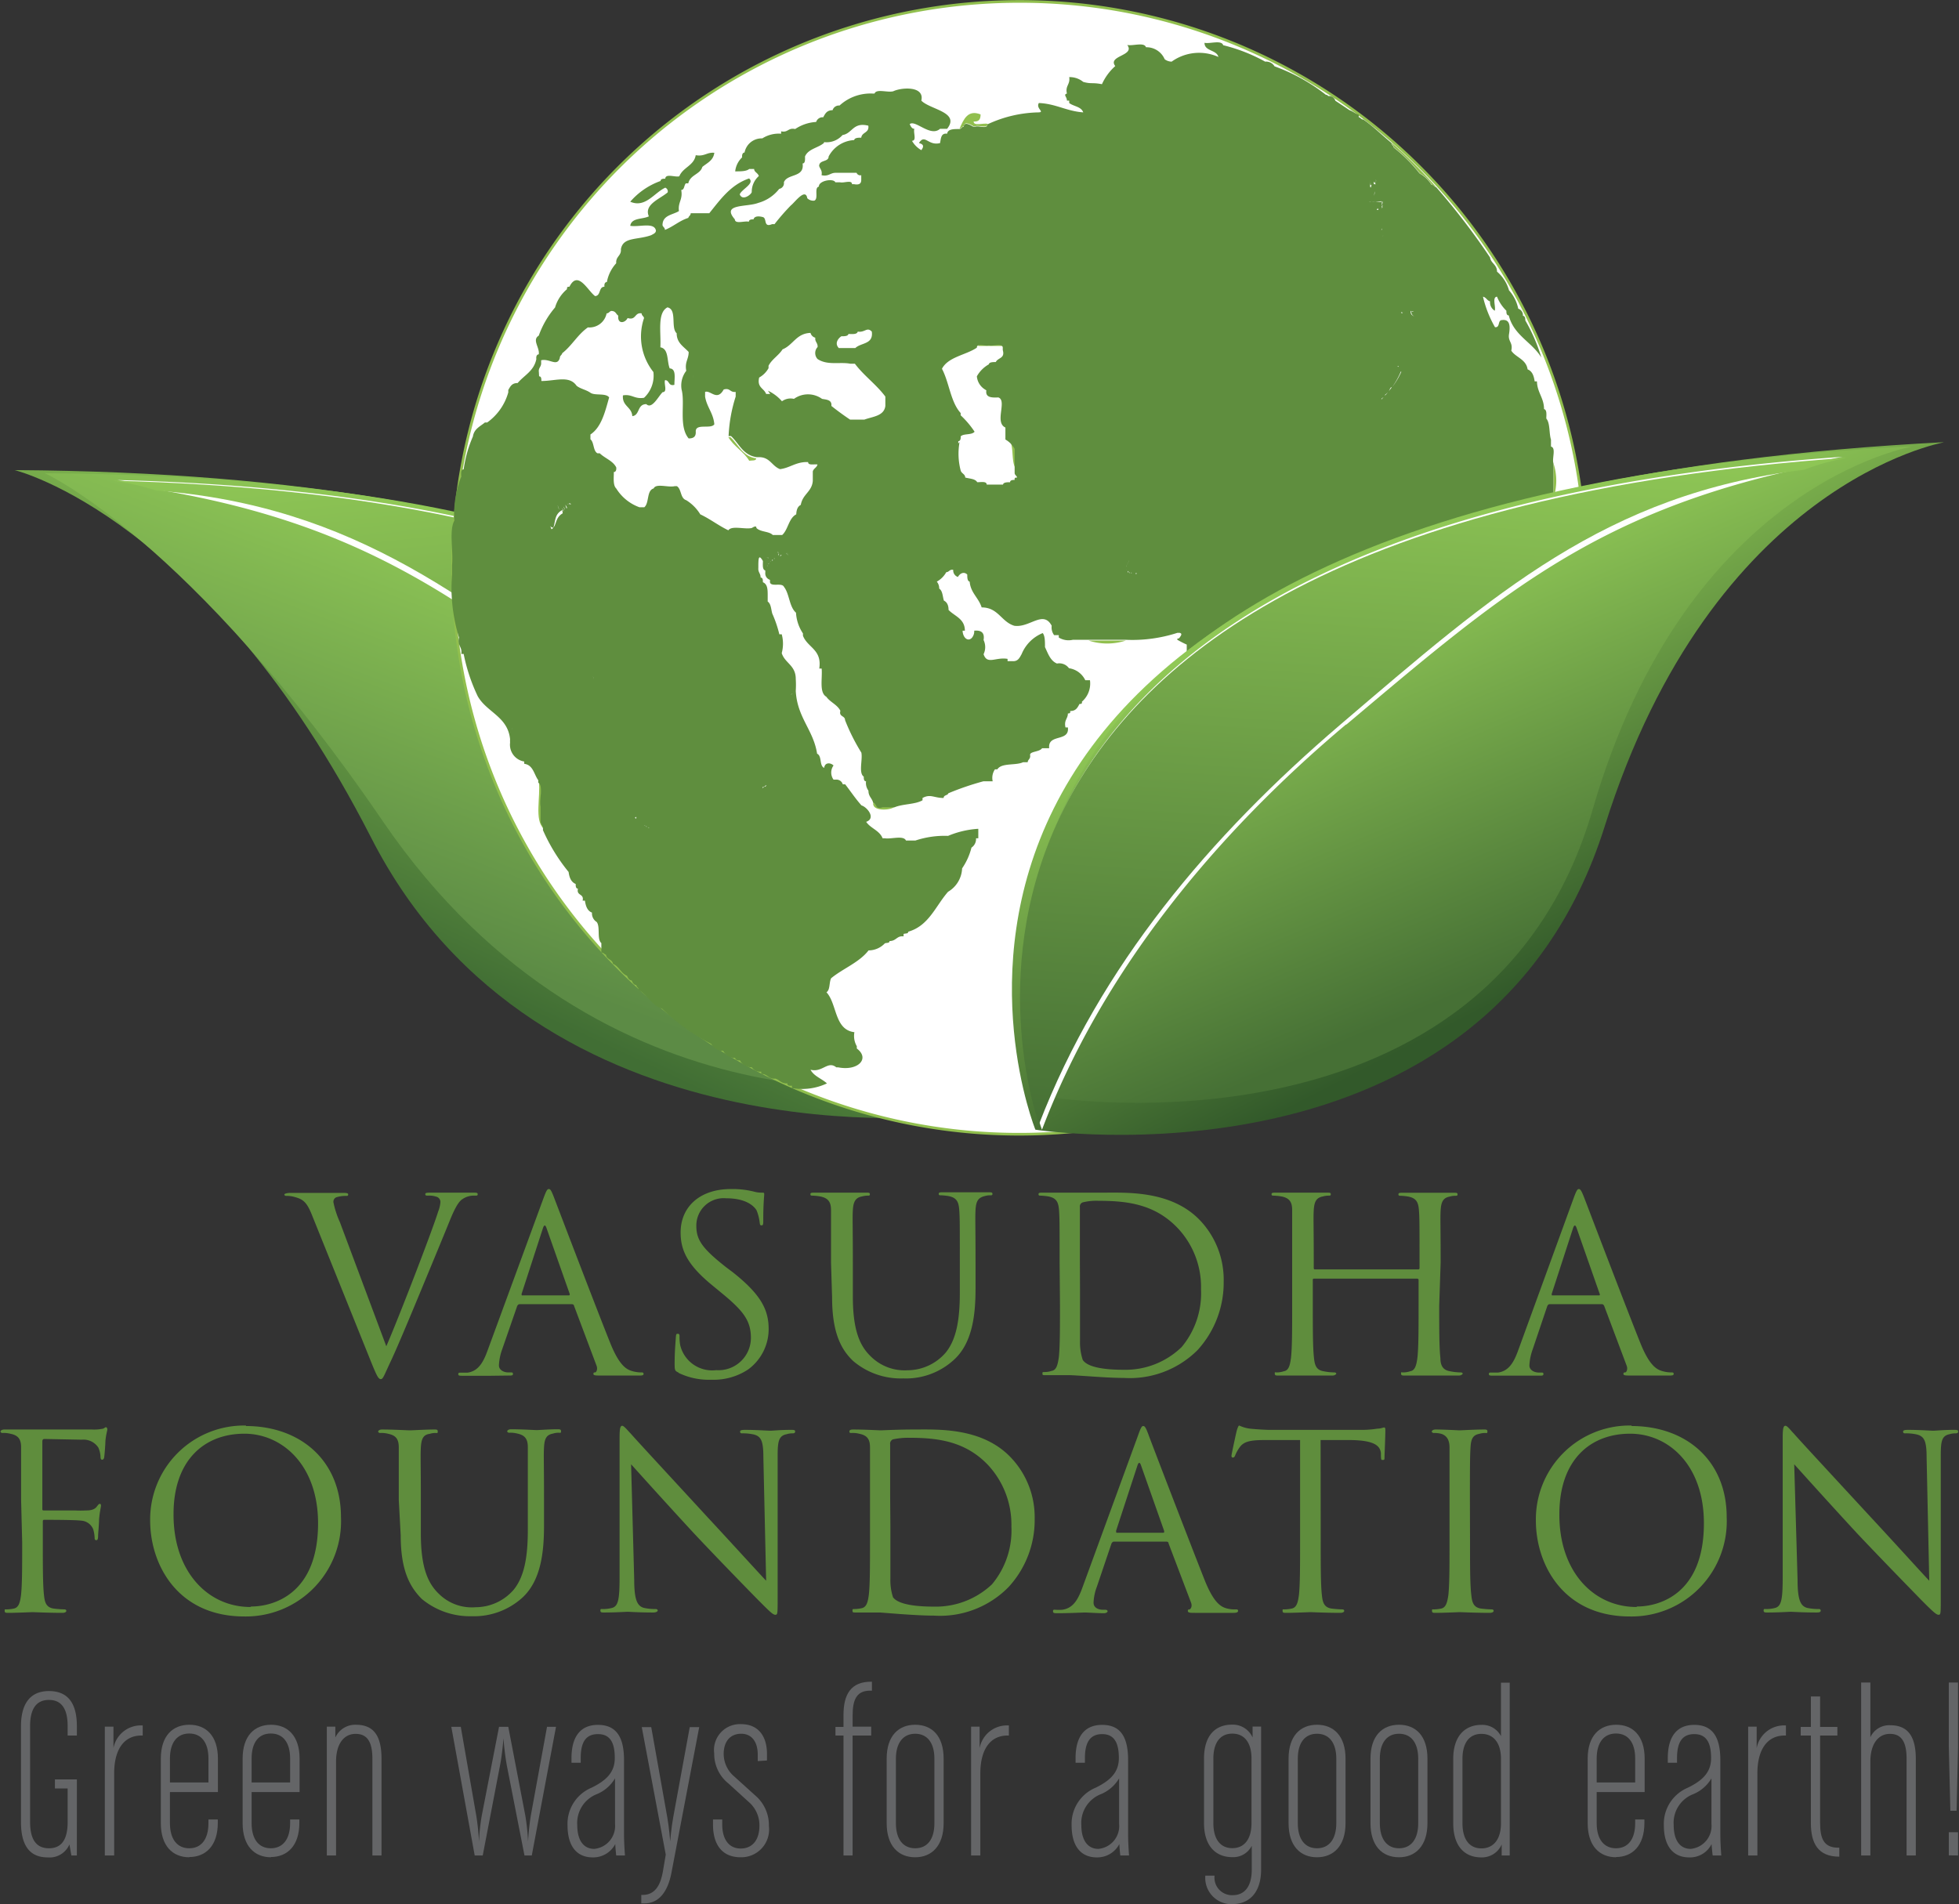 <svg id="Layer_1" data-name="Layer 1" xmlns="http://www.w3.org/2000/svg" xmlns:xlink="http://www.w3.org/1999/xlink" viewBox="0 0 163.34 158.78"><rect x="0" y="0" width="163.34" height="158.78" fill="#333333" stroke="none"/><defs><style>.cls-1,.cls-11{fill:none;}.cls-1{clip-rule:evenodd;}.cls-2{fill:#5f8d3d;}.cls-3{clip-path:url(#clip-path);}.cls-4{fill:url(#linear-gradient);}.cls-5{clip-path:url(#clip-path-2);}.cls-6{fill:url(#linear-gradient-2);}.cls-10,.cls-7{fill:#fff;}.cls-8{clip-path:url(#clip-path-3);}.cls-9{fill:url(#linear-gradient-3);}.cls-10,.cls-12,.cls-13{fill-rule:evenodd;}.cls-11{stroke:#91bf4e;stroke-miterlimit:10;stroke-width:0.22px;}.cls-12{fill:#91bf4e;}.cls-13{fill:#5f8e3e;}.cls-14{clip-path:url(#clip-path-4);}.cls-15{fill:url(#linear-gradient-4);}.cls-16{clip-path:url(#clip-path-5);}.cls-17{fill:url(#linear-gradient-5);}.cls-18{clip-path:url(#clip-path-6);}.cls-19{fill:url(#linear-gradient-6);}.cls-20{fill:#646567;}</style><clipPath id="clip-path" transform="translate(-216.12 -341.28)"><path class="cls-1" d="M247.08,411.16c14,27.41,48.58,23.11,48.58,23.11s18.78-53.2-78.32-53.79h0C217.43,380.5,233.43,384.44,247.08,411.16Z"/></clipPath><linearGradient id="linear-gradient" x1="57.19" y1="52.36" x2="42.59" y2="83.59" gradientUnits="userSpaceOnUse"><stop offset="0" stop-color="#90c856"/><stop offset="1" stop-color="#416e34"/></linearGradient><clipPath id="clip-path-2" transform="translate(-216.12 -341.28)"><path class="cls-1" d="M248.06,409.79c18.38,26.89,46,21.9,46,21.9s17.8-50.43-74.2-50.95C219.88,380.74,232,386.25,248.06,409.79Z"/></clipPath><linearGradient id="linear-gradient-2" x1="56.08" y1="50.71" x2="44.47" y2="81.42" gradientUnits="userSpaceOnUse"><stop offset="0" stop-color="#90c856"/><stop offset="1" stop-color="#5c8b45"/></linearGradient><clipPath id="clip-path-3" transform="translate(-216.12 -341.28)"><path class="cls-1" d="M229.14,382.18c16.6,1.3,26.31,9.15,39.59,19.49,11.27,8.77,20.92,19.2,26.6,32.11.64-1.92,13.91-50.32-69.84-52.42h0A20.67,20.67,0,0,1,229.14,382.18Z"/></clipPath><linearGradient id="linear-gradient-3" x1="47.9" y1="34.82" x2="54.29" y2="95.07" gradientUnits="userSpaceOnUse"><stop offset="0" stop-color="#90c856"/><stop offset="1" stop-color="#467035"/></linearGradient><clipPath id="clip-path-4" transform="translate(-216.12 -341.28)"><path class="cls-1" d="M302.45,435.48s37.72,5.83,47.48-25.33c9-28.6,28.15-31.95,28.32-32h0C281.27,383.15,302.45,435.48,302.45,435.48Z"/></clipPath><linearGradient id="linear-gradient-4" x1="105.94" y1="53.53" x2="122.14" y2="84.93" gradientUnits="userSpaceOnUse"><stop offset="0" stop-color="#90c856"/><stop offset="1" stop-color="#32592a"/></linearGradient><clipPath id="clip-path-5" transform="translate(-216.12 -341.28)"><path class="cls-1" d="M303.91,432.8s36.39,5.71,45-24c7.87-27.18,26.55-30.27,26.82-30.32h0C283.85,383.25,303.91,432.8,303.91,432.8Z"/></clipPath><linearGradient id="linear-gradient-5" x1="107.07" y1="51.5" x2="120.44" y2="83.42" xlink:href="#linear-gradient-3"/><clipPath id="clip-path-6" transform="translate(-216.12 -341.28)"><path class="cls-1" d="M302.76,435c5.09-13.18,14.25-24,25.11-33.29,12.8-10.92,22.14-19.24,38.67-21.26a20.2,20.2,0,0,1,3.59-1h0C286.58,385.33,302,433.06,302.76,435Z"/></clipPath><linearGradient id="linear-gradient-6" x1="114.27" y1="34.7" x2="110.32" y2="95.21" xlink:href="#linear-gradient-3"/></defs><path class="cls-2" d="M248.33,453.54c1.17-2.71,3.88-9.78,4.32-11.22a2.7,2.7,0,0,0,.19-.78.46.46,0,0,0-.27-.45,1.9,1.9,0,0,0-.77-.11c-.12,0-.22,0-.22-.12s.12-.13.45-.13c.81,0,1.74,0,2,0s1,0,1.57,0c.23,0,.35,0,.35.13s-.08.12-.24.12a1.66,1.66,0,0,0-1,.27c-.27.16-.57.52-1.12,1.89-.22.55-1.23,3-2.26,5.48-1.24,3-2.15,5.15-2.61,6.13-.57,1.2-.65,1.53-.85,1.53s-.34-.3-.73-1.24l-5-12.42c-.44-1.11-.75-1.34-1.46-1.53A2.33,2.33,0,0,0,240,441c-.13,0-.17-.06-.17-.12s.21-.13.53-.13c1,0,2.12,0,2.37,0s1.11,0,1.87,0c.37,0,.55,0,.55.13s-.06.12-.2.12a2.65,2.65,0,0,0-.77.11.4.4,0,0,0-.26.42,7.67,7.67,0,0,0,.54,1.66Z" transform="translate(-216.12 -341.28)"/><path class="cls-2" d="M261.43,441.21c.24-.65.32-.78.45-.78s.2.1.44.72c.3.78,3.48,9.13,4.71,12.19.73,1.79,1.32,2.12,1.74,2.25a2.74,2.74,0,0,0,.81.13c.12,0,.2,0,.2.13s-.18.13-.4.13-1.78,0-3.18,0c-.38,0-.6,0-.6-.13s.06-.13.14-.13.24-.23.12-.56l-1.88-5c0-.07-.08-.13-.18-.13h-4.35c-.1,0-.16.06-.21.16L258,453.77a4.5,4.5,0,0,0-.28,1.36c0,.4.42.59.77.59h.2c.14,0,.2,0,.2.13s-.12.13-.3.13L257,456c-.22,0-1.33,0-2.28,0-.27,0-.39,0-.39-.13s.08-.13.19-.13l.58,0c.93-.13,1.34-.91,1.7-1.92Zm2.1,8.09c.1,0,.1-.06.09-.13l-1.93-5.48q-.15-.44-.3,0l-1.78,5.48c0,.1,0,.13.06.13Z" transform="translate(-216.12 -341.28)"/><path class="cls-2" d="M272.67,455.72c-.28-.13-.3-.19-.3-.75,0-1,.08-1.82.1-2.15s.06-.32.17-.32.14.06.14.22a3.56,3.56,0,0,0,.06.75,2.74,2.74,0,0,0,3,2.06,2.7,2.7,0,0,0,2.89-2.68c0-1.4-.58-2.21-2.32-3.65l-.91-.75c-2.15-1.76-2.63-3-2.63-4.4,0-2.15,1.62-3.62,4.18-3.62a7.39,7.39,0,0,1,1.88.2,2.41,2.41,0,0,0,.71.1c.17,0,.2,0,.2.13s-.08.78-.08,2.15c0,.32,0,.45-.14.45s-.14-.09-.16-.26a3.86,3.86,0,0,0-.26-1c-.12-.19-.67-1-2.53-1a2.28,2.28,0,0,0-2.49,2.31c0,1.18.53,1.9,2.47,3.43l.56.42c2.39,1.89,3,3.16,3,4.76a4.17,4.17,0,0,1-1.72,3.36,5.22,5.22,0,0,1-3.06.85,5.81,5.81,0,0,1-2.71-.56" transform="translate(-216.12 -341.28)"/><path class="cls-2" d="M285.41,446.56c0-3.13,0-3.72,0-4.37s-.21-1-.88-1.14a4.73,4.73,0,0,0-.68-.07c-.08,0-.16,0-.16-.12s.1-.13.32-.13c.91,0,2.14,0,2.32,0l2,0c.22,0,.32,0,.32.13s-.08.12-.16.12-.26,0-.51.07c-.54.1-.71.46-.75,1.14s0,1.24,0,4.37v2.84c0,2.93.64,4.17,1.51,5a4,4,0,0,0,3.06,1.14,4.22,4.22,0,0,0,3.17-1.47c.93-1.14,1.18-2.87,1.18-5v-2.54c0-3.13,0-3.72-.05-4.37s-.2-1-.87-1.14a4.88,4.88,0,0,0-.69-.07c-.08,0-.15,0-.15-.12s.1-.13.32-.13c.91,0,2,0,2.14,0s1.1,0,1.7,0c.22,0,.32,0,.32.13s-.08.12-.16.12-.26,0-.5.07c-.55.13-.71.46-.75,1.14s0,1.24,0,4.37v2.19c0,2.18-.25,4.59-1.86,6a5.91,5.91,0,0,1-4.17,1.5,6.12,6.12,0,0,1-4.16-1.44c-1-.94-1.77-2.34-1.77-5.31Z" transform="translate(-216.12 -341.28)"/><path class="cls-2" d="M304.47,446.56c0-3.13,0-3.72-.05-4.37s-.2-1-.86-1.14a5.2,5.2,0,0,0-.69-.07c-.08,0-.16,0-.16-.12s.1-.13.32-.13c.91,0,2.18,0,2.29,0s1.51,0,2.73,0c2,0,5.7-.2,8.1,2.28a7.2,7.2,0,0,1,2,5.15,8.35,8.35,0,0,1-2.19,5.71,8,8,0,0,1-6.12,2.31c-.87,0-1.95-.07-2.82-.13s-1.57-.1-1.67-.1h-.81c-.41,0-.88,0-1.18,0s-.32,0-.32-.13,0-.13.16-.13a1.86,1.86,0,0,0,.61-.1c.4-.06.5-.52.59-1.1.1-.85.1-2.45.1-4.37Zm1.7,2.19c0,2.15,0,4,0,4.4a4.6,4.6,0,0,0,.23,1.53c.26.39,1.05.82,3.44.82a6.72,6.72,0,0,0,4.81-1.9,7,7,0,0,0,1.61-4.82,7.15,7.15,0,0,0-1.94-5.09c-1.9-2-4.2-2.28-6.61-2.28a4.63,4.63,0,0,0-1.31.13.36.36,0,0,0-.24.39c0,.69,0,2.77,0,4.31Z" transform="translate(-216.12 -341.28)"/><path class="cls-2" d="M336.12,450.15c0,1.92,0,3.52.1,4.37,0,.58.18,1,.79,1.1a4.66,4.66,0,0,0,.91.1c.12,0,.16.07.16.1s-.1.16-.33.16c-1.11,0-2.38,0-2.48,0l-2,0c-.23,0-.33,0-.33-.16s0-.1.16-.1a1.86,1.86,0,0,0,.61-.1c.4-.06.51-.52.59-1.1.1-.85.1-2.45.1-4.37V448c0-.07-.07-.1-.13-.1h-8.57c-.06,0-.12,0-.12.1v2.15c0,1.92,0,3.52.1,4.37.06.58.18,1,.79,1.1a4.74,4.74,0,0,0,.91.1c.12,0,.16.07.16.1s-.1.16-.32.16c-1.12,0-2.39,0-2.49,0l-2,0c-.22,0-.32,0-.32-.16s0-.1.16-.1a1.8,1.8,0,0,0,.6-.1c.41-.06.51-.52.59-1.1.1-.85.1-2.45.1-4.37v-3.59c0-3.13,0-3.72,0-4.37s-.2-1-.87-1.14a4.88,4.88,0,0,0-.69-.07c-.08,0-.16,0-.16-.12s.1-.13.33-.13c.91,0,2.18,0,2.28,0l2,0c.23,0,.33,0,.33.13s-.09.12-.17.12-.26,0-.5.07c-.55.1-.71.46-.75,1.14s0,1.24,0,4.37V447c0,.13.06.13.12.13h8.57c.06,0,.13,0,.13-.13v-.43c0-3.13,0-3.72-.05-4.37s-.2-1-.87-1.14a4.73,4.73,0,0,0-.68-.07c-.08,0-.16,0-.16-.12s.1-.13.32-.13c.91,0,2.18,0,2.29,0l2,0c.22,0,.32,0,.32.13s-.08.12-.16.12-.26,0-.5.07c-.55.1-.71.46-.75,1.14s0,1.24,0,4.37Z" transform="translate(-216.12 -341.28)"/><path class="cls-2" d="M347.32,441.21c.24-.65.32-.78.44-.78s.21.1.45.72c.3.78,3.48,9.13,4.71,12.19.73,1.79,1.32,2.12,1.74,2.25a2.69,2.69,0,0,0,.81.13c.12,0,.2,0,.2.13s-.18.13-.4.13-1.78,0-3.18,0c-.38,0-.61,0-.61-.13s.07-.13.15-.13.24-.23.12-.56l-1.88-5c-.05-.07-.08-.13-.19-.13h-4.34c-.11,0-.16.06-.21.16l-1.21,3.59a4.5,4.5,0,0,0-.28,1.36c0,.4.43.59.77.59h.2c.14,0,.2,0,.2.13s-.12.13-.3.13l-1.58,0c-.22,0-1.34,0-2.29,0-.26,0-.38,0-.38-.13s.08-.13.18-.13l.59,0c.93-.13,1.34-.91,1.7-1.92Zm2.1,8.09c.11,0,.11-.06.08-.13l-1.92-5.48q-.15-.44-.3,0l-1.78,5.48c0,.1,0,.13.06.13Z" transform="translate(-216.12 -341.28)"/><path class="cls-2" d="M217.88,466.35c0-3.16,0-3.72,0-4.37s-.2-1-.87-1.14a2.25,2.25,0,0,0-.69-.07c-.08,0-.16-.06-.16-.12s.1-.17.32-.17c.47,0,1,0,1.46,0l.83,0c.4,0,4.51,0,5,0a3.49,3.49,0,0,0,.89-.06c.12,0,.21-.13.29-.13s.12.1.12.19-.1.36-.16.95c0,.2-.06,1.08-.1,1.34,0,.09-.06.23-.17.23s-.14-.1-.14-.27a2.07,2.07,0,0,0-.18-.74,1.47,1.47,0,0,0-1.37-.66l-3.12-.06c-.12,0-.18.06-.18.23v5.57c0,.13,0,.16.14.16h2.59a8.73,8.73,0,0,0,.91,0c.48,0,.75-.1.93-.36.08-.1.14-.19.22-.19s.1.06.1.16-.1.45-.16,1.14c0,.39-.08,1.21-.08,1.34s0,.39-.14.39-.15-.1-.15-.2a2.71,2.71,0,0,0-.12-.71,1.15,1.15,0,0,0-1-.72c-.51-.07-2.71-.07-3.06-.07-.1,0-.14,0-.14.17v1.73c0,1.95,0,3.55.1,4.4.06.58.18,1,.79,1.1a8.56,8.56,0,0,0,.91.07c.12,0,.16.06.16.13s-.1.16-.32.16c-1.12,0-2.39-.06-2.49-.06s-1.38.06-2,.06c-.22,0-.33,0-.33-.16s0-.13.17-.13a3.07,3.07,0,0,0,.6-.07c.41-.09.51-.52.59-1.1.1-.85.1-2.45.1-4.4Z" transform="translate(-216.12 -341.28)"/><path class="cls-2" d="M236.61,460.19c4.55,0,7.94,2.87,7.94,7.6a7.94,7.94,0,0,1-8.06,8.28c-5.55,0-7.85-4.31-7.85-8a7.83,7.83,0,0,1,8-7.92m.42,15.09c1.82,0,5.58-1,5.58-6.94,0-4.86-3-7.47-6.14-7.47-3.38,0-5.91,2.25-5.91,6.69C230.56,472.25,233.39,475.28,237,475.28Z" transform="translate(-216.12 -341.28)"/><path class="cls-2" d="M249.37,466.35c0-3.16,0-3.72,0-4.37s-.2-1-.87-1.14a2.25,2.25,0,0,0-.69-.07c-.08,0-.16-.06-.16-.12s.1-.17.32-.17c.91,0,2.15.07,2.33.07s1.39-.07,2-.07c.23,0,.32,0,.32.17s-.08.12-.16.12a1.5,1.5,0,0,0-.5.07c-.55.07-.71.42-.75,1.14s0,1.21,0,4.37v2.84c0,2.9.64,4.17,1.51,5a3.9,3.9,0,0,0,3.06,1.11,4.21,4.21,0,0,0,3.17-1.46c.93-1.14,1.18-2.87,1.18-5v-2.51c0-3.16,0-3.72,0-4.37s-.21-1-.87-1.14a2.28,2.28,0,0,0-.69-.07c-.08,0-.16-.06-.16-.12s.1-.17.32-.17c.91,0,2,.07,2.14.07s1.09-.07,1.7-.07c.23,0,.33,0,.33.17s-.08.12-.17.12a1.5,1.5,0,0,0-.5.07c-.55.1-.71.42-.75,1.14s0,1.21,0,4.37v2.15c0,2.19-.24,4.63-1.86,6.07a6,6,0,0,1-4.17,1.5,6.29,6.29,0,0,1-4.16-1.44c-1-1-1.76-2.38-1.76-5.31Z" transform="translate(-216.12 -341.28)"/><path class="cls-2" d="M269,473c0,1.67.25,2.19.79,2.35a4.26,4.26,0,0,0,1,.1c.11,0,.17.06.17.13s-.13.16-.37.16c-1.15,0-2-.06-2.14-.06s-1,.06-1.95.06c-.2,0-.32,0-.32-.16s.06-.13.16-.13a2.88,2.88,0,0,0,.84-.1c.5-.16.6-.75.6-2.57l0-11.61c0-.78.06-1,.22-1s.51.46.71.65c.3.36,3.32,3.62,6.43,7,2,2.15,4.21,4.59,4.86,5.27l-.23-10.26c0-1.34-.16-1.76-.78-1.93a4.18,4.18,0,0,0-1-.1c-.14,0-.16-.06-.16-.16s.16-.13.41-.13c.91,0,1.88.07,2.1.07s.89-.07,1.72-.07c.22,0,.36,0,.36.13s-.08.16-.22.16a1.52,1.52,0,0,0-.48.07c-.67.13-.76.59-.76,1.79l0,11.84c0,1.33,0,1.43-.19,1.43s-.4-.19-1.47-1.27c-.23-.23-3.14-3.2-5.28-5.48-2.35-2.54-4.63-5.08-5.28-5.8Z" transform="translate(-216.12 -341.28)"/><path class="cls-2" d="M288.66,466.35c0-3.16,0-3.72,0-4.37s-.2-1-.87-1.14a2.22,2.22,0,0,0-.69-.07c-.08,0-.16,0-.16-.12s.1-.17.32-.17c.92,0,2.19.07,2.29.07s1.52-.07,2.73-.07c2,0,5.7-.2,8.11,2.32a7.21,7.21,0,0,1,2,5.12,8.24,8.24,0,0,1-2.18,5.7A8,8,0,0,1,294,476c-.87,0-1.94-.07-2.81-.13l-1.68-.13s-.38,0-.81,0-.87,0-1.17,0-.33,0-.33-.16.05-.13.17-.13a3.07,3.07,0,0,0,.6-.07c.41-.09.51-.52.59-1.1.1-.85.1-2.45.1-4.4Zm1.7,2.19c0,2.15,0,4,0,4.4a4.51,4.51,0,0,0,.22,1.53c.26.36,1.05.78,3.44.78a6.82,6.82,0,0,0,4.81-1.86,7,7,0,0,0,1.62-4.82,7.3,7.3,0,0,0-1.94-5.12c-1.9-2-4.2-2.28-6.61-2.28a6.13,6.13,0,0,0-1.32.13.39.39,0,0,0-.24.42c0,.68,0,2.74,0,4.3Z" transform="translate(-216.12 -341.28)"/><path class="cls-2" d="M311,461c.24-.68.32-.81.44-.81s.21.09.45.75,3.48,9.09,4.71,12.19c.73,1.79,1.31,2.12,1.74,2.25a2.54,2.54,0,0,0,.81.1c.12,0,.2,0,.2.13s-.18.16-.4.16-1.78,0-3.18,0c-.38,0-.61,0-.61-.16s.07-.1.15-.13.24-.23.12-.56l-1.88-4.95c0-.1-.08-.14-.19-.14H309c-.1,0-.16.07-.21.17l-1.21,3.58a4.17,4.17,0,0,0-.28,1.34c0,.43.42.59.77.59h.2c.14,0,.2.06.2.13s-.12.16-.3.16c-.49,0-1.36-.06-1.58-.06s-1.34.06-2.28.06c-.27,0-.39,0-.39-.16s.08-.13.18-.13a4,4,0,0,0,.59,0c.93-.13,1.33-.88,1.7-1.9Zm2.1,8.09c.1,0,.1-.07.08-.17l-1.92-5.44q-.15-.44-.3,0l-1.78,5.44c0,.1,0,.17.06.17Z" transform="translate(-216.12 -341.28)"/><path class="cls-2" d="M326.24,469.91c0,1.95,0,3.55.1,4.4.06.58.18,1,.79,1.1a8.56,8.56,0,0,0,.91.07c.12,0,.16.06.16.13s-.1.16-.32.16c-1.12,0-2.39-.06-2.49-.06s-1.38.06-2,.06c-.23,0-.33,0-.33-.16s0-.13.17-.13a3.16,3.16,0,0,0,.6-.07c.41-.09.51-.52.59-1.1.1-.85.1-2.45.1-4.4v-8.55l-3,0c-1.26,0-1.74.16-2.07.65a3.19,3.19,0,0,0-.34.62c-.06.16-.12.19-.2.19s-.11-.06-.11-.16.41-2,.45-2.12.12-.39.2-.39a3,3,0,0,0,.89.26c.59.06,1.35.1,1.6.1h7.58a8.17,8.17,0,0,0,1.44-.1c.3,0,.48-.1.57-.1s.1.1.1.23c0,.62-.07,2-.07,2.22s0,.26-.14.26-.14,0-.16-.33l0-.23c-.06-.62-.54-1.07-2.49-1.1l-2.54,0Z" transform="translate(-216.12 -341.28)"/><path class="cls-2" d="M338.69,469.91c0,1.95,0,3.55.11,4.4.06.58.18,1,.79,1.1a8.4,8.4,0,0,0,.9.07c.13,0,.17.06.17.13s-.1.16-.33.16c-1.11,0-2.38-.06-2.49-.06s-1.37.06-2,.06c-.22,0-.32,0-.32-.16s0-.13.16-.13a3.17,3.17,0,0,0,.61-.07c.4-.09.5-.52.59-1.1.1-.85.1-2.45.1-4.4v-3.56c0-3.16,0-3.72,0-4.37s-.25-1-.69-1.14a2.23,2.23,0,0,0-.63-.07c-.08,0-.16-.06-.16-.12s.1-.17.32-.17c.67,0,1.94.07,2,.07s1.38-.07,2-.07c.22,0,.32,0,.32.17s-.08.12-.16.12a1.59,1.59,0,0,0-.51.07c-.54.1-.7.42-.74,1.14s-.05,1.21-.05,4.37Z" transform="translate(-216.12 -341.28)"/><path class="cls-2" d="M352.14,460.19c4.56,0,7.95,2.87,7.95,7.6a7.94,7.94,0,0,1-8.07,8.28c-5.54,0-7.84-4.31-7.84-8a7.82,7.82,0,0,1,8-7.92m.43,15.09c1.82,0,5.58-1,5.58-6.94,0-4.86-2.95-7.47-6.15-7.47-3.38,0-5.9,2.25-5.9,6.69C346.1,472.25,348.93,475.28,352.57,475.28Z" transform="translate(-216.12 -341.28)"/><path class="cls-2" d="M366,473c0,1.67.24,2.19.78,2.35a4.29,4.29,0,0,0,1,.1.13.13,0,0,1,.15.13c0,.13-.11.16-.35.16-1.16,0-2-.06-2.15-.06s-1,.06-1.94.06c-.2,0-.32,0-.32-.16s.06-.13.16-.13a2.82,2.82,0,0,0,.83-.1c.5-.16.6-.75.6-2.57l0-11.61c0-.78.06-1,.23-1s.5.46.7.65c.3.36,3.32,3.62,6.44,7,2,2.15,4.2,4.59,4.85,5.27l-.22-10.26c0-1.34-.17-1.76-.79-1.93a4.11,4.11,0,0,0-1-.1c-.15,0-.17-.06-.17-.16s.17-.13.41-.13c.91,0,1.88.07,2.1.07s.89-.07,1.72-.07c.22,0,.36,0,.36.13s-.08.16-.22.16a1.61,1.61,0,0,0-.49.07c-.66.13-.74.59-.74,1.79l0,11.84c0,1.33,0,1.43-.18,1.43s-.41-.19-1.48-1.27c-.22-.23-3.13-3.2-5.28-5.48-2.35-2.54-4.63-5.08-5.28-5.8Z" transform="translate(-216.12 -341.28)"/><g class="cls-3"><rect class="cls-4" x="1.22" y="39.2" width="97.1" height="58.1"/></g><g class="cls-5"><rect class="cls-6" x="3.76" y="39.46" width="91.99" height="55.94"/></g><path class="cls-7" d="M268.26,401.73c11.35,8.71,21.22,19.66,26.9,32.58.65-1.93,14.55-50.93-69.25-53a19.1,19.1,0,0,1,3.68.85c17.36,3,25.47,9.46,38.67,19.59" transform="translate(-216.12 -341.28)"/><g class="cls-8"><rect class="cls-9" x="9.36" y="40.08" width="83.76" height="52.42"/></g><path class="cls-10" d="M348.33,388.4a47.23,47.23,0,1,1-47.23-47,47.15,47.15,0,0,1,47.23,47" transform="translate(-216.12 -341.28)"/><path class="cls-11" d="M348.33,388.4a47.23,47.23,0,1,1-47.23-47A47.15,47.15,0,0,1,348.33,388.4Z" transform="translate(-216.12 -341.28)"/><path class="cls-10" d="M286.38,352.6c.83-.13.86-1.1,2.15-.78.09.62-.53.52-.59,1-.23,0-.55,0-.59.2a2.59,2.59,0,0,0-2.14,1.37c0,.48-.76.26-.78.78.06.26.28.36.2.78.6.13.71-.2,1.17-.2h1.75a.33.33,0,0,0,.39.2v.39c0,.33-.19.43-.59.36h-.18c0-.39-.7-.07-1-.16h-.39c-.16-.36-1.41-.13-1.37.36-.43.09,0,1-.38,1.17a.72.72,0,0,1-.59-.2c-.15-.91-1.08.39-1.36.59a18.32,18.32,0,0,0-1.37,1.57h-.2c-.76.32-.4-.49-.78-.59s-.71-.07-.77.19c-.15,0-.38,0-.39.2-.35-.1-1.15.23-1.17-.2-1.16-1.33,1-1,1.95-1.37a3.35,3.35,0,0,0,1.75-1.17.48.48,0,0,0,.39-.55c.29-.75,1.73-.36,1.56-1.57.22,0,.21-.32.2-.58.24-.69,1.08-.75,1.56-1.18a1.77,1.77,0,0,0,1.55-.59" transform="translate(-216.12 -341.28)"/><path class="cls-10" d="M271.18,370.34c.07-1.24-.28-2.87.59-3.33.83.17.25,1.7.77,2.16,0,.81.58,1.1,1,1.56,0,.62-.34.82-.2,1.57a2,2,0,0,0-.39,1.56c.31,1.17-.26,3.07.59,4.08.43,0,.62-.17.59-.59,0-.69,1.27-.16,1.55-.59-.08-.94-.63-1.43-.77-2.31v-.39c.45-.17,1,.81,1.55-.2.55-.16.51.26,1,.2v.39a12.49,12.49,0,0,0-.59,3.29c.47.78,1.29,1.17,1.76,2,.22,0,.55,0,.58-.2h.2c.92,0,1.07.75,1.75,1,.8-.1,1.26-.56,2.15-.59h.19c0,.3.47.16.78.2-.05.26-.32.32-.39.58v.79c-.07.91-.85,1.1-1,2-.26.13-.36.4-.38.79-.63.32-.67,1.27-1.17,1.72h-.79c-.31-.32-1-.23-1.36-.58,0-.23-.22-.1-.39,0-.59.13-1.67-.23-1.95.19-.82-.39-1.51-.94-2.34-1.33a3.57,3.57,0,0,0-1.17-1.18c-.51-.16-.38-.91-.78-1.17h-.19c-.53.13-1.55-.26-1.75.19-.6.17-.35,1.21-.78,1.57h-.4a3.8,3.8,0,0,1-1.94-1.57c-.23-.22-.22-.68-.2-1.17v-.2c.16,0,.23-.16.2-.39-.28-.55-.94-.75-1.37-1.17h-.19c-.38-.2-.27-.91-.59-1.17v-.4c.92-.61,1.22-1.89,1.56-3.09-.27-.39-1.19-.13-1.56-.39s-.86-.33-1.16-.59c-.61-.88-1.75-.39-2.93-.39,0-.17,0-.39-.19-.39v-.39c-.05-.36.22-.43.19-.79v-.19c.7-.17,1.34.58,1.56-.2,0-.19.16-.22.2-.39.8-.62,1.29-1.56,2.14-2.15a1.46,1.46,0,0,0,1.56-1.17c.19,0,.23-.17.39-.2.38,0,.38.26.58.39-.08.75.58.62.78.2.73.22.56-.49,1.17-.39,0,.19.16.22.2.39a4.76,4.76,0,0,0,.78,4.5,2.52,2.52,0,0,1-.78,2.15c-.81.13-1-.33-1.76-.2-.08.91.74.95.78,1.73.65-.07.39-1,1.17-1,.47.46,1-.65,1.36-1,.43,0,.09-.72.2-1,.39,0,.25.52.78.39,0-.56.17-1.34-.39-1.37-.25-.62-.06-1.63-.78-1.76" transform="translate(-216.12 -341.28)"/><path class="cls-10" d="M281.32,370.14c.88-.35,1.14-1.33,2.33-1.37a.56.56,0,0,0,.4.4c-.05.35.22.42.19.78a.73.73,0,0,0,0,1c.83.55,1.88.22,2.73.39h.38c.75,1,1.79,1.73,2.54,2.74v.78c-.11.85-1.05.88-1.75,1.14H287c-.54-.36-1.07-.75-1.56-1.14.06-.52-.41-.52-.78-.59a2,2,0,0,0-2.34,0,1.23,1.23,0,0,0-1,.2,3.49,3.49,0,0,0-1.17-.59H280c-.18-.49-.78-.52-.58-1.37a2,2,0,0,0,.78-.78v-.2c.28-.55.83-.84,1.17-1.37" transform="translate(-216.12 -341.28)"/><path class="cls-10" d="M287.75,369c.61.1.76-.42,1.17,0,.15,1.08-.9.91-1.37,1.37h-1.36c-.38-.36-.13-.78.19-1,.24,0,.56,0,.59-.19.29,0,.72.06.78-.2" transform="translate(-216.12 -341.28)"/><path class="cls-12" d="M297.68,370.14c0-.42.7-.09,1-.19.34.1,1.14-.23,1.16.19Z" transform="translate(-216.12 -341.28)"/><path class="cls-10" d="M294.77,371.9c.52-1,2-1.14,2.91-1.76h2.15v.2c.21.72-.41.62-.58,1-.23,0-.56,0-.58.19a2.59,2.59,0,0,0-1,1,1.41,1.41,0,0,0,.79,1.17c-.09.59.41.62,1,.59.76.26-.35,2.09.59,2.51v1c.81.29.37,1.86.77,2.54v.2c0,.19.17.23.21.39-.13,0-.24,0-.21.2-.14,0-.38,0-.38.19-.23,0-.56,0-.59.2h-1.36c0-.3-.47-.2-.79-.2-.16-.29-.62-.29-1-.39,0-.29-.31-.33-.38-.59a5.49,5.49,0,0,1-.2-2.15v-.19c.15,0,.22-.17.2-.4.24-.26.92-.09,1.16-.39a7.59,7.59,0,0,0-1.16-1.37v-.19c-.84-.91-.95-2.54-1.56-3.69" transform="translate(-216.12 -341.28)"/><path class="cls-12" d="M345.64,380.09v-.2a4.62,4.62,0,0,1,0,2.94v-2.74Z" transform="translate(-216.12 -341.28)"/><path class="cls-12" d="M306.85,394.69H310a5,5,0,0,1-3.12,0" transform="translate(-216.12 -341.28)"/><path class="cls-12" d="M261.05,406.4c.44.26.07,1.37.19,2v1.18c0,.32.24.39.2.78-.77-.69-.24-2.64-.39-3.91" transform="translate(-216.12 -341.28)"/><path class="cls-12" d="M267.28,421.39c.52.23.66.79,1.17,1,.09.2.17.36.39.39.09.2.17.36.39.39,0,.17.19.2.19.39a12.1,12.1,0,0,1-2.14-2.15" transform="translate(-216.12 -341.28)"/><path class="cls-12" d="M288.92,408.16c.3.06.17.62.78.39h1c-.27.32-2,.42-1.75-.39" transform="translate(-216.12 -341.28)"/><path class="cls-12" d="M344.27,386.31c0-.16.08-.16.2-.19s.31.36.58.39c.12-.52-.25-1.53.2-1.76v1.76c-.16,0-.19.2-.39.2a.57.57,0,0,0-.59-.4" transform="translate(-216.12 -341.28)"/><path class="cls-12" d="M335.5,356.68a2.76,2.76,0,0,0-1-.95,12.5,12.5,0,0,0-2.15-2.15c0-.16-.19-.19-.19-.39a39,39,0,0,1,3.7,3.69c-.16,0-.19-.2-.39-.2" transform="translate(-216.12 -341.28)"/><path class="cls-12" d="M296.13,352c.34-.78.69-1.6,1.75-1.18,0,.43-.15.62-.58.59,0,.42.83.1,1.17.2,0,.42-.69.09-1,.19h-.19c-.12-.06-.75-.49-.78,0-.16,0-.19.2-.39.2" transform="translate(-216.12 -341.28)"/><path class="cls-12" d="M276.83,377.74h.2c.67.62,1,1.6,2.14,1.76,0,.23-.36.16-.58.2-.47-.79-1.29-1.18-1.76-2" transform="translate(-216.12 -341.28)"/><path class="cls-12" d="M300,377.74a2,2,0,0,1,.77.78v1.76c-.4-.68,0-2.25-.77-2.54" transform="translate(-216.12 -341.28)"/><path class="cls-13" d="M345.64,382.83v-2.94c-.12-.39.24-1.27-.2-1.37v-.58c-.17-.53-.06-1.37-.39-1.76,0-.3.07-.72-.19-.79,0-.94-.57-1.37-.59-2.31h-.19c-.07-.46-.2-.85-.59-1-.12-.85-1-1-1.36-1.56.16-.69-.29-.75-.19-1.37s.11-1.28-.59-1.18c-.37,0-.13.65-.58.59a9.33,9.33,0,0,1-1-2.54c.28.06.33.32.59.39a.82.82,0,0,0,.39.78c.11-.33-.24-1.14.19-1.17a3.38,3.38,0,0,0,.78,1.17c0,.16,0,.39.2.39.41,1.67,1.94,2.22,2.72,3.52A14.51,14.51,0,0,0,343.3,368c0-.13,0-.36-.2-.39a.56.56,0,0,0-.39-.59,3.27,3.27,0,0,0-.77-1.53,3.18,3.18,0,0,0-1-1.56c0-.59-.51-.69-.58-1.18a57.82,57.82,0,0,0-4.49-5.86c-.16,0-.19-.2-.39-.2a2.76,2.76,0,0,0-1-.95,12.5,12.5,0,0,0-2.15-2.15c0-.16-.19-.19-.19-.39-.79-.65-1.51-1.37-2.34-1.95-.19,0-.23-.17-.39-.2v-.2c-.29-.09-.49-.29-.78-.39a89.11,89.11,0,0,0-1.17-.78.56.56,0,0,0-.59-.39l-.11-.1-.08,0a15.5,15.5,0,0,0-4.29-2.38.81.81,0,0,0-.78-.39,14.1,14.1,0,0,0-3.5-1.37c-.15-.46-1.1-.1-1.56-.2,0,.72,1,.56,1.16,1.18a3.93,3.93,0,0,0-3.9.39,1,1,0,0,1-.58-.2,1.65,1.65,0,0,0-1.56-1c-.14-.45-1.09-.09-1.56-.19.68.91-1.67.88-1,1.76A4.46,4.46,0,0,0,308,348.3c-.85-.16-.87,0-1.56-.19a1.78,1.78,0,0,0-1.17-.4c.1.62-.35.72-.19,1.37-.33.1,0,.26,0,.59h.19v.2c.37.29,1,.29,1.17.78-1.4-.1-2.28-.72-3.7-.78-.27.45.5.75,0,.78a10.48,10.48,0,0,0-4.29,1c0,.42-.69.09-1,.19h-.19c-.12-.06-.75-.49-.78,0-.16,0-.19.2-.39.2-.48,0-.94,0-1,.39-.52-.07-.51.39-.59.78-1,.26-1.26-.81-1.76,0,.41.1.42.29.2.59a2.08,2.08,0,0,1-.78-.78c.42,0,.09-.69.2-1-.22,0-.31-.23-.39-.39.47-.39,1.73,1.11,2.53.39h.59c1.11-1.4-1.43-1.6-2.15-2.35.29-1.24-1.65-1.11-2.34-.78-.47.13-1.41-.23-1.56.19h-.19a3.82,3.82,0,0,0-2.73,1,.55.55,0,0,0-.58.39c-.49,0-.62.3-.78.59a.56.56,0,0,0-.59.39,3.5,3.5,0,0,0-1.75.59c-.6-.13-.58.32-1.17.19v.2a2.56,2.56,0,0,0-1.57.39A1.45,1.45,0,0,0,278.2,354c-.15,0-.23.17-.2.4a1.87,1.87,0,0,0-.58,1.17c.48,0,.93,0,1.17-.2H279c0,.26.32.33.39.59a1.75,1.75,0,0,0-.59,1.34c-.07.23-.78.75-1,.19.14-.42,1.28-.91.78-1.33-1.53.52-2.4,1.76-3.32,2.9h-1.55c0,.19-.16.23-.2.39-.74.23-1.24.72-1.95,1,0-.2-.16-.23-.2-.39,0-.85.84-.85,1.37-1.18-.1-.75.34-.94.19-1.76.28,0,.23-.42.39-.55h.2c.15-.72,1-.75,1.17-1.37.39-.33.91-.52,1-1.18-.62-.06-.82.33-1.55.2-.15.88-1.06,1-1.37,1.76-.34.1-1.15-.26-1.17.2-.15,0-.39,0-.39.19a6,6,0,0,0-2.53,1.73c1.26.55,2-.75,2.92-1.17a.33.33,0,0,1,.2.39c-.63.55-2,1-1.57,2-.51.26-1.45.1-1.55.79.72.13,2-.33,2.14.39,0,.22-.22.29-.39.39-1.16.42-2.35.13-2.53,1.17.05.56-.44.59-.39,1.17a3.19,3.19,0,0,0-.78,1.57c-.16,0-.23.16-.2.39-.5,0-.28.75-.78.78-.6-.42-1.43-2.21-2.14-.78-.12,0-.23,0-.2.2a3.14,3.14,0,0,0-1,1.53,7.47,7.47,0,0,0-1.36,2.35c-.58.35.1,1,0,1.56-.16,0-.23.17-.2.39-.2,1-1,1.34-1.56,2-.49,0-.61.29-.78.58v.2a4.61,4.61,0,0,1-1.76,2.51h-.19c-.39.33-.9.52-1,1.17a10.3,10.3,0,0,0-.77,2.74c-.23,0-.22.3-.2.59a8.63,8.63,0,0,0-.58,3.68c-.45.85-.07,2.55-.19,3.72v.78a14.11,14.11,0,0,0,.58,5.25c-.16.69.29.75.19,1.37h.2a14.85,14.85,0,0,0,1.17,3.52c.75,1.34,2.51,1.7,2.7,3.59a2.83,2.83,0,0,0,0,.29,1.42,1.42,0,0,0,1.18,1.57v.19c.75.1.81.88,1.17,1.37v.2c.44.26.07,1.37.19,2v1.18c0,.32.24.39.2.78a15.19,15.19,0,0,0,2.14,3.49c.06.45.2.84.59,1,0,.16,0,.39.19.39-.15.62.53.39.39,1h.19c.07.46.2.85.59,1a.84.84,0,0,0,.39.78c.32.4,0,1.44.39,1.76v.79c.19,0,.23.13.39.19.05.4.52.36.58.75.52.23.66.79,1.17,1,.09.2.17.36.39.39.09.2.17.36.39.39,0,.17.19.2.19.39.75.43,1.07,1.28,1.95,1.57a17.06,17.06,0,0,0,4.1,2.94,1.1,1.1,0,0,0,1,.58,1.13,1.13,0,0,0,1,.59c0,.13.16.23.39.2a1.1,1.1,0,0,0,1,.58.8.8,0,0,0,.78.36v.19c.57,0,.6.46,1.17.39.37.1.49.43,1,.4,0,.16.16.23.39.19v.2a4.85,4.85,0,0,0,2.92-.39c-.43-.4-1.08-.59-1.37-1.14,1,.26,1.43-.78,2.15-.2H286c1.64.33,2.69-.72,1.56-1.57v-.19a1.7,1.7,0,0,1-.2-1.17c-1.68-.2-1.43-2.35-2.33-3.33.32-.2.21-.82.39-1.17,1-.82,2.34-1.31,3.12-2.32a1.88,1.88,0,0,0,1.36-.59c.15-.06.39,0,.39-.19.57,0,.6-.46,1.17-.39v-.2c.15-.06.39,0,.39-.19,1.72-.49,2.28-2.15,3.32-3.33a2.37,2.37,0,0,0,1.17-1.95,5.36,5.36,0,0,0,.78-1.73.86.86,0,0,0,.38-.78h.19v-.79a7.71,7.71,0,0,0-2.52.59,7.75,7.75,0,0,0-2.73.39h-.78c-.21-.46-1.23-.1-1.76-.19h-.19c-.26-.66-1-.82-1.37-1.37.85-.3.07-1.24-.39-1.37-.5-.56-.91-1.18-1.36-1.76h-.2a.55.55,0,0,0-.58-.39h-.19a1,1,0,0,1,0-1.18c-.27-.26-.73-.26-.78.2-.42-.17-.17-1-.59-1.18-.31-2-1.66-3-1.78-5.24a7.9,7.9,0,0,0,0-1c0-1.14-.91-1.31-1.17-2.15a3,3,0,0,0,0-1.57h-.2a9.77,9.77,0,0,0-.59-1.73c-.1-.36-.1-.81-.38-1V391c0-.56,0-1-.4-1.17,0-.17,0-.39-.19-.39,0-.36-.22-.43-.19-.79,0-.75,0-1.24.38-.59,0,.3-.06.72.2.79v.19a.56.56,0,0,0,.39.59v.2c.08.42,1,0,1.17.39.46.58.43,1.66,1,2.15a3.45,3.45,0,0,0,.58,1.73v.19c.38,1,1.6,1.14,1.36,2.74h.2c.07.85-.22,2,.39,2.35.31.45.91.65,1.17,1.17-.14.52.39.39.39.78a16.74,16.74,0,0,0,1.36,2.71c.12.59-.25,1.7.2,2,0,.16,0,.39.19.39a1.08,1.08,0,0,0,.2.78c0,.49.3.62.39,1,.3.06.17.62.78.39h1c.7-.3,1.74-.23,2.34-.59v-.19c.67-.36.94,0,1.76,0,0-.26.34-.2.39-.39a23.26,23.26,0,0,1,2.92-1h.78a1.26,1.26,0,0,1,.19-1h.2c.35-.56,1.53-.3,2.14-.59h.39c0-.23.25-.26.2-.59s.78-.25,1-.58h.59c-.13-1.24,1.71-.49,1.56-1.73h-.2c-.14-.62.2-.72.2-1.17.11,0,.23,0,.19-.2.49,0,.61-.29.78-.59.12,0,.23,0,.2-.19A2,2,0,0,0,307,398h-.39a1.79,1.79,0,0,0-1.36-1,1,1,0,0,0-1-.39c-.55-.23-.74-.82-1-1.37,0-.46,0-.95-.19-1.17a3.2,3.2,0,0,0-1.76,1.76c-.17.29-.29.62-.78.58h-.39v-.19c-1-.17-1.7.52-2-.39a1.36,1.36,0,0,0,0-1.18q.15-.87-.78-.78a.85.85,0,0,1-.19.59c-.33.36-.76,0-.78-.59h.19c0-1-.85-1.2-1.36-1.73,0-.39-.13-.65-.39-.78-.11-.36-.1-.81-.39-1a.88.88,0,0,0-.2-.58,2,2,0,0,0,.79-.79c.24,0,.27-.26.58-.19a.57.57,0,0,0,.39.59c.19-.33.52-.46.78-.2,0,.23,0,.55.2.59.08.94.74,1.33,1,2.15,1.39,0,1.63,1.2,2.72,1.53,1.29.19,2.41-1.34,3.12,0a1.07,1.07,0,0,0,.2.78h.39v.2a1.56,1.56,0,0,0,1.17.19H310a12.21,12.21,0,0,0,4.29-.58h.19c.24.06.12.22,0,.39s-.23,0-.19.19a8.2,8.2,0,0,0,.78.4v.58c.71.2,1.2.62,1.94.78-.08.56,1.07-.16,1,.4-.15,0-.38,0-.39.19H317c0,.91.72,1.11,1.18,1.57h.19c-.09.32,1.06.32,1,0h.4c.28-.43.37-1.05.77-1.37.3,1.72.69,3.32,1,5.05h.19c.09.72,0,1.53.59,1.76.19.26.18.75.58.78a.85.85,0,0,0,.2.59c.28.29.26.91.58,1.17a.56.56,0,0,0,.39.59v.2c.37,0,.14.65.59.58.11-.72.68-1,1-1.56s.9-.78,1.17-1.37c.63-.07.69-.75,1.37-.79v-.39c.44-.26.07-1.33.19-1.92h.2a3.71,3.71,0,0,0,1.55-2,4.23,4.23,0,0,0,1-1.56c.23-.29.56-.49.58-1,.69-.88,1.75-1.37,1.76-2.93h-.2c-.31-1.08.68-.88,1.17-1.14.83-.23,1-1.05,1.17-2,.8-.1.6.81,1.17,1,.11.39.41.62.59,1v.16c1.57.16,1.16,1.86,1.36,2.93a11.28,11.28,0,0,1,4.29-4.27c.15-.06.38,0,.39-.19.6-.13,1-.43,1.56-.59,0-.78-.49-1.08-.78-1.56,0-.56.11-1.28-.2-1.57-.15-.72.24-.95.2-1.56.15,0,.23-.17.19-.4s.08-.16.2-.19.31.36.58.39c.12-.52-.25-1.53.2-1.76a1.61,1.61,0,0,0,.19-1.14c.29,0,.18-.49.2-.78M261.05,372.3c-.05-.36.22-.43.19-.79v-.19c.7-.17,1.34.58,1.56-.2,0-.19.16-.22.2-.39.8-.62,1.29-1.56,2.14-2.15a1.46,1.46,0,0,0,1.56-1.17c.19,0,.23-.17.39-.2.38,0,.38.26.58.39-.08.75.58.62.78.2.73.22.56-.49,1.17-.39,0,.19.16.22.2.39a4.76,4.76,0,0,0,.78,4.5,2.52,2.52,0,0,1-.78,2.15c-.81.13-1-.33-1.76-.2-.08.91.74.95.78,1.73.65-.07.39-1,1.17-1,.47.46,1-.65,1.36-1,.43,0,.09-.72.2-1,.39,0,.25.52.78.39,0-.56.17-1.34-.39-1.37-.25-.62-.06-1.63-.78-1.76.07-1.24-.28-2.87.59-3.33.83.17.25,1.7.77,2.16,0,.81.58,1.1,1,1.56,0,.62-.34.82-.2,1.57a2,2,0,0,0-.39,1.56c.31,1.17-.26,3.07.59,4.08.43,0,.62-.17.59-.59,0-.69,1.27-.16,1.55-.59-.08-.94-.63-1.43-.77-2.31v-.39c.45-.17,1,.81,1.55-.2.55-.16.51.26,1,.2v.39a12.49,12.49,0,0,0-.59,3.29h.2c.67.62,1,1.6,2.14,1.76h.2c.92,0,1.07.75,1.75,1,.8-.1,1.26-.56,2.15-.59h.19c0,.3.47.16.78.2-.05.26-.32.32-.39.58v.79c-.07.91-.85,1.1-1,2-.26.13-.36.4-.38.79-.63.32-.67,1.27-1.17,1.72h-.79c-.31-.32-1-.23-1.36-.58,0-.23-.22-.1-.39,0-.59.13-1.67-.23-1.95.19-.82-.39-1.51-.94-2.34-1.33a3.57,3.57,0,0,0-1.17-1.18c-.51-.16-.38-.91-.78-1.17h-.19c-.53.13-1.55-.26-1.75.19-.6.17-.35,1.21-.78,1.57h-.4a3.8,3.8,0,0,1-1.94-1.57c-.23-.22-.22-.68-.2-1.17v-.2c.16,0,.23-.16.2-.39-.28-.55-.94-.75-1.37-1.17h-.19c-.38-.2-.27-.91-.59-1.17v-.4c.92-.61,1.22-1.89,1.56-3.09-.27-.39-1.19-.13-1.56-.39s-.86-.33-1.16-.59c-.61-.88-1.75-.39-2.93-.39,0-.17,0-.39-.19-.39Zm65.26-22.63a.69.69,0,0,0,0,.2A.69.69,0,0,1,326.31,349.67Zm-46.12,38.14c.21,0,.42-.22.9-.13C280.61,387.59,280.4,387.81,280.19,387.81Zm.72,0h0Zm.12-.46s-.06,0-.1,0S281,387.32,281,387.32Zm0,0s0,.06,0,.06S281.06,387.39,281,387.36Zm0,.1a1.29,1.29,0,0,0,0,.19A1.29,1.29,0,0,1,281.08,387.46Zm50.05,3.87s0,0,0,0S331.15,391.33,331.13,391.33Zm0,0s0,0,0,0S331.18,391.3,331.17,391.3Zm-45-21c-.38-.36-.13-.78.19-1,.24,0,.56,0,.59-.19.29,0,.72.06.78-.2.61.1.76-.42,1.17,0,.15,1.08-.9.91-1.37,1.37h-1.36Zm44.59-13.46a.66.66,0,0,1-.3-.2.66.66,0,0,0,.3.2l0-.2Zm0-.23c0-.07,0-.1,0-.17S330.82,356.58,330.81,356.65Zm-.05.36c0,.09,0,.16,0,.22s0-.13,0-.22Zm.63,1.07c-.54.16-.75-.06-1,.07C330.64,358,330.85,358.24,331.39,358.08Zm-.05-.45v0Zm-8.43,36.61s0,0,0,0S322.9,394.24,322.91,394.24ZM331.33,361s0,0,0,0S331.32,361,331.33,361Zm2,6.62h0Zm.1,0h0Zm-.47,4.66a5.86,5.86,0,0,1-.79,1.31A6.27,6.27,0,0,0,332.92,372.26Zm-1.63,2.29a.66.66,0,0,1,.16-.17A.66.66,0,0,0,331.29,374.55Zm.29-.33a1.43,1.43,0,0,0,.22-.26A1.43,1.43,0,0,1,331.58,374.22Zm.54-.65c-.08.09-.17.23-.26.32C332,373.8,332,373.66,332.12,373.57Zm.49-1.83,0,0Zm.07.16s0,0,0,0S332.67,371.87,332.68,371.9Zm0-.06s0-.07,0-.07S332.64,371.81,332.65,371.84Zm.29-4.53a.07.07,0,0,0,.07,0A.07.07,0,0,1,332.94,367.31Zm.15-.07h0Zm.37-.06h0Zm.1,0s0,0,0,0S333.57,367.18,333.56,367.18Zm.1,0h0Zm-.44,0h0Zm.13,0h0ZM324,394.82s0,0,0,0S324,394.82,324,394.82Zm9.79-27.61c0,.29.11.36.25.46C333.86,367.57,333.71,367.5,333.75,367.21Zm.27.49h0Zm-.23-.46h0Zm-2.13-6.35h0Zm.11,0h0Zm.1,0h0Zm.1,0s0,0,0,0S332,361,332,361Zm-.38-.06h0Zm-.21.06s0,0,0,0S331.39,361,331.38,361Zm.09,0s0,0,0,0S331.48,360.92,331.47,360.92Zm-.17-.46a.22.22,0,0,1,0-.1A.22.22,0,0,0,331.3,360.46Zm0,.07v0Zm0,.09v0ZM323,394.11s-.06.06-.08.06S323,394.14,323,394.11Zm-.09.09s0,0,0,0S322.93,394.2,322.94,394.2Zm.1.1h0Zm-.06,0h0Zm0,0h0Zm0,0s0,0,0,0S322.9,394.3,322.91,394.3Zm.19,0h0Zm.86.56s0,0,0,0S324,394.86,324,394.86Zm0,.06s0,0,0,0S323.93,394.92,323.94,394.92Zm0,.07s0,0,0,0S323.89,395,323.9,395ZM334,367.28h0Zm-.19,0s.11,0,.17,0S333.9,367.24,333.85,367.24Zm-1.63-6.16h0Zm0,0h0Zm0,0h0Zm-.79-.75.15-.1Zm-.11.06.09-.06Zm2.79,6.88h0Zm.13,0h0Zm-2.88-8.61s0,0,0,0S331.38,358.6,331.38,358.6Zm0-.06a.24.24,0,0,0,0-.07A.24.24,0,0,1,331.42,358.54Zm0-.1s0,0,0-.06S331.44,358.44,331.43,358.44Zm-.23.23h0Zm.11,0,0,0Zm-.29,0a.27.27,0,0,0,.15,0A.27.27,0,0,1,331,358.64Zm-34.89,19.49v-.19c.15,0,.22-.17.2-.4.24-.26.91-.09,1.16-.39a7.59,7.59,0,0,0-1.16-1.37v-.19c-.84-.91-.95-2.54-1.56-3.69.52-1,2-1.14,2.91-1.76,0-.42.7-.09,1-.19.34.1,1.14-.23,1.16.19v.2c.21.72-.41.62-.58,1-.23,0-.56,0-.58.19a2.59,2.59,0,0,0-1,1,1.43,1.43,0,0,0,.65,1.08l.14.09c-.09.59.41.62,1,.59.76.26-.35,2.09.59,2.51v1a2,2,0,0,1,.77.78v2c0,.19.17.23.21.39-.13,0-.24,0-.21.2-.14,0-.38,0-.38.19-.23,0-.56,0-.59.2h-1.36c0-.3-.47-.2-.79-.2-.16-.29-.62-.29-1-.39,0-.29-.31-.33-.38-.59A5.49,5.49,0,0,1,296.13,378.13Zm2.18-5.74v0Zm0,0v0Zm12.42,16.23v0Zm-.06-.19v0Zm18.92,2a.13.13,0,0,0,0,.06A.13.13,0,0,1,329.59,390.49Zm0,0s0-.07.07-.07S329.61,390.45,329.59,390.49Zm.06.16s0,0,0,0S329.64,390.65,329.65,390.65Zm0-.06s0,0,0,0S329.59,390.59,329.6,390.59Zm1.8-32.51c0,.1,0,.2,0,.26S331.41,358.18,331.4,358.08Zm0-.62v0Zm0,.43v0Zm-1.12.35.12-.09Zm-19.89,29.61h0Zm-.09.16s0,0,0,.06S310.25,388,310.26,388Zm-.08.13s0,.07,0,.07S310.17,388.17,310.18,388.14Zm-.06.16s0,0,0,0S310.11,388.3,310.12,388.3Zm-.05.1s0,0,0,.07S310.06,388.43,310.07,388.4Zm0,.13v0Zm0,.1v0Zm.43.36a.06.06,0,0,1-.07,0A.06.06,0,0,0,310.46,389Zm-.15,0a.06.06,0,0,0-.06,0A.06.06,0,0,1,310.31,389Zm-.11-.06s0,0-.05,0S310.18,388.89,310.2,388.89Zm-.09-.07,0,0Zm-.05-.06s0,0,0,0S310.05,388.73,310.06,388.76Zm.59.26h0Zm.22,0s-.05,0-.08,0S310.84,389.05,310.87,389.05Zm4.46,2.35v0Zm.08,0h0m-.08.1h0Zm.51-.23,0,.06Zm13.9-.52s0,0-.05,0S329.72,390.72,329.74,390.72Zm.35.16-.06,0Zm-.13-.07h0Zm-.12,0-.06,0Zm.39.13a.05.05,0,0,1-.05,0A.05.05,0,0,0,330.23,390.91Zm.93.33v0Zm-.44-34a2.14,2.14,0,0,1-.05.23A2.14,2.14,0,0,0,330.72,357.23Zm.11-.81s0-.07,0-.1S330.83,356.39,330.83,356.42Zm0-.16a.35.35,0,0,0,0-.13A.35.35,0,0,1,330.84,356.26Zm-.53.09v0Zm0,0h0Zm0,0s0,0,0,0S330.34,356.26,330.34,356.29Zm0-.07v0Zm.06-.06h0Zm.09,0h0Zm.12,0h0Zm-.17.55s0,0-.06-.07S330.46,356.68,330.48,356.68Zm-.07-.07s0,0,0-.06S330.4,356.61,330.41,356.61Zm0-.06a.49.49,0,0,1,0-.07A.49.49,0,0,0,330.37,356.55Zm0-.07s0,0,0-.06S330.33,356.45,330.33,356.48Zm.24.59h0Zm-56.68,15.49s0,0,0,0S273.89,372.59,273.89,372.56Zm0,.06h0Zm0,0h0Zm0,0h0Zm0,0h0Zm0,0h0Zm0,0h0Zm0-.06h0Zm.62-.23h0Zm.1.06h0Zm5.71,1.5H280c-.18-.49-.78-.52-.58-1.37a2,2,0,0,0,.78-.78v-.2c.28-.55.83-.84,1.17-1.37.88-.35,1.14-1.33,2.33-1.37a.56.56,0,0,0,.4.4c-.05.35.22.42.19.78a.73.73,0,0,0,0,1c.83.55,1.88.22,2.73.39h.38c.75,1,1.79,1.73,2.54,2.74v.78c-.11.85-1.05.88-1.75,1.14H287c-.54-.36-1.07-.75-1.56-1.14.06-.52-.41-.52-.78-.59a2,2,0,0,0-2.34,0,1.23,1.23,0,0,0-1,.2A3.49,3.49,0,0,0,280.15,373.86Zm35.79,17.61,14.4-.56Zm14.4-.56s0,0,0,0S330.35,390.94,330.34,390.91Zm.78.46a.17.17,0,0,0-.1,0A.17.17,0,0,1,331.12,391.37Zm-49.39-4.05Zm0,0s0,0,0,0S281.71,387.36,281.72,387.36Zm-.06,0s0,0,0,0S281.65,387.42,281.66,387.39Zm50-33.87v0Zm0,.06v0Zm0,.1Zm0,.07Zm-5.42-4.5s0,0,0,0S326.38,349.25,326.37,349.25Zm-60.5,47.82Zm0-.06Zm0-.07h0Zm0,.3h0Zm0,0v0Zm0-.06h0Zm-.29.55s0,0,0,0S265.56,397.69,265.57,397.69Zm-.08,0h0Zm-.07,0h0Zm-2.82-14.35v0Zm.36.5c-.6.35-.51.87-.78,1.2C262.45,384.68,262.36,384.16,263,383.81Zm0,0v0Zm-.94,1.33a.31.31,0,0,0,.15-.13A.31.31,0,0,1,262,385.14Zm1.24-1.76s0,0,.05,0S263.28,383.38,263.26,383.38Zm-.23.29s0,0,0-.06S263,383.64,263,383.67Zm.09-.13s0,0,0-.06S263.13,383.51,263.12,383.54Zm-.14.23Zm-.31-.26-.05-.1s0,0,0,0S262.62,383.45,262.62,383.41ZM265,398h0Zm0,0h0Zm-.05,0s0,0,0,0S264.86,397.89,264.86,397.89Zm-.05-.1s0,0,0,0S264.81,397.79,264.81,397.79Zm.54-.13h0Zm-.07,0h0Zm-.06.07h0m-.17.16h0Zm-.05,0h0Zm-1.46-14.67a.14.14,0,0,1,.11,0A.14.14,0,0,0,263.54,383.28Zm-.16,0s.05,0,.08,0S263.41,383.31,263.38,383.31Zm5.69,26.12a.12.12,0,0,0,0,.1A.12.12,0,0,1,269.07,409.43Zm.05,0s0,0-.05,0S269.1,409.4,269.12,409.4Zm-5.39-26.18h0Zm5.41,26.18h0Zm.11,0h0Zm.48,0-.06.13Zm0,.55s0,0,0,0S269.75,410,269.76,410Zm-.08-.13v0Zm.52.46a.28.28,0,0,0-.13-.07A.28.28,0,0,1,270.2,410.31Zm-.2-.1s0,0-.06-.06S270,410.18,270,410.21Zm-.13-.13s0,0-.05,0S269.85,410.08,269.87,410.08Zm9.18-3.65Zm0,0v0Zm0,.07h0Zm0-.1Zm.55.49h0Zm0-.13v0Zm0,.1h0Zm0-.2v0Zm.1.26a.07.07,0,0,1,.07,0A.07.07,0,0,0,279.7,407Zm.11-.06s.09,0,.14-.1S279.85,406.89,279.81,406.89ZM259,401.83s0,0,0,0S259,401.87,259,401.83Zm23.07-2.64a.71.71,0,0,0,.14-.1A.71.71,0,0,1,282.1,399.19Zm-2-11.41a.29.29,0,0,1-.13-.1A.29.29,0,0,0,280.08,387.78Zm.11,0a.11.11,0,0,1-.09,0A.11.11,0,0,0,280.19,387.81Zm.05.46s0,0-.06.07S280.22,388.27,280.24,388.27Zm.15-.16s0,.06-.07.06S280.37,388.14,280.39,388.11Zm.34-.23s0,0-.06,0S280.71,387.88,280.73,387.88Zm-.17.1s-.05,0-.07.06S280.53,388,280.56,388Zm.56-.3v0Zm.16-.09s-.07,0-.1.06S281.24,387.62,281.28,387.59Zm.29-.13h0Zm-.13.06h0Zm50.44-34.3s0,0,0,0S331.87,353.22,331.88,353.22Zm-.08.07h0Zm-.06,0v0Zm0,.13v0Zm0-.06v0Zm-5.4-3.91v0Zm0-.17s0,.07,0,.1S326.33,349.34,326.34,349.31Zm-41.51,3.88a1.77,1.77,0,0,0,1.55-.59c.83-.13.86-1.1,2.15-.78.09.62-.53.52-.59,1-.23,0-.55,0-.59.2a2.56,2.56,0,0,0-2.13,1.37c0,.48-.77.26-.79.78.06.26.28.36.2.78.6.13.71-.2,1.17-.2h1.75a.33.33,0,0,0,.39.2v.39c0,.33-.19.43-.59.36h-.18c0-.39-.7-.07-1-.16h-.39c-.16-.36-1.41-.13-1.37.36-.43.09,0,1-.38,1.17a.72.72,0,0,1-.59-.2c-.15-.91-1.08.39-1.36.59a18.32,18.32,0,0,0-1.37,1.57h-.2c-.76.32-.4-.49-.78-.59s-.71-.07-.77.19c-.15,0-.38,0-.39.2-.35-.1-1.15.23-1.17-.2-1.16-1.33,1-1,1.95-1.37a3.35,3.35,0,0,0,1.75-1.17.48.48,0,0,0,.39-.55c.29-.75,1.73-.36,1.56-1.57.22,0,.21-.32.2-.58C283.51,353.68,284.35,353.62,284.83,353.19Zm-26.11,49.2s0,0,0,0S258.71,402.39,258.72,402.39Zm.11-.33s0,0,0,0S258.82,402.09,258.83,402.06Zm23.58-3.26h0Zm-.1.2s0,0,0,0S282.32,399,282.31,399ZM280,388.6s0,0,0,.06S280,388.63,280,388.6Zm.09-.17s0,0,0,.07S280.1,388.43,280.11,388.43Z" transform="translate(-216.12 -341.28)"/><path class="cls-13" d="M344.86,386.71c-.26.68-.47,2.21.58,2.15a8.23,8.23,0,0,0-.19-2.35c-.16,0-.19.2-.39.2" transform="translate(-216.12 -341.28)"/><g class="cls-14"><rect class="cls-15" x="65.15" y="36.88" width="96.97" height="63.15"/></g><g class="cls-16"><rect class="cls-17" x="67.72" y="37.24" width="91.87" height="59.98"/></g><path class="cls-7" d="M328.34,401.7C317.4,410.9,308,422.31,303,435.48c-.73-1.89-16.84-50.24,66.76-56.11a20.17,20.17,0,0,0-3.64,1c-17.19,3.78-25,10.6-37.73,21.32" transform="translate(-216.12 -341.28)"/><g class="cls-18"><rect class="cls-19" x="70.46" y="38.13" width="83.55" height="55.55"/></g><path class="cls-20" d="M222.07,496l-.16-.92a1.8,1.8,0,0,1-1.82,1.08c-1.5,0-2.22-1-2.22-2.94v-8c0-1.86.76-2.93,2.33-2.93s2.33,1,2.33,2.93V486h-.77v-.79c0-1.37-.46-2.18-1.56-2.18s-1.57.81-1.57,2.18v8c0,1.38.46,2.19,1.57,2.19s1.56-.81,1.56-2.19v-2.8H220.7v-.75h1.83V496Z" transform="translate(-216.12 -341.28)"/><path class="cls-20" d="M225.64,489.14V496h-.78V485.26h.72v1.79a2.32,2.32,0,0,1,2.44-1.89V486c-1.68-.06-2.38,1.34-2.38,3.13" transform="translate(-216.12 -341.28)"/><path class="cls-20" d="M231.91,496.15c-1.4,0-2.38-.95-2.38-2.84v-5.38c0-1.92,1-2.83,2.38-2.83s2.38.91,2.38,2.83v2.78h-4v2.6c0,1.34.61,2.09,1.61,2.09s1.6-.75,1.6-2.09V493h.78v.29c0,1.89-1,2.84-2.38,2.84m1.6-8.22c0-1.34-.6-2.08-1.6-2.08s-1.61.74-1.61,2.08v2h3.21Z" transform="translate(-216.12 -341.28)"/><path class="cls-20" d="M238.72,496.15c-1.39,0-2.37-.95-2.37-2.84v-5.38c0-1.92,1-2.83,2.37-2.83s2.38.91,2.38,2.83v2.78h-4v2.6c0,1.34.6,2.09,1.6,2.09s1.61-.75,1.61-2.09V493h.77v.29c0,1.89-1,2.84-2.38,2.84m1.61-8.22c0-1.34-.6-2.08-1.61-2.08s-1.6.74-1.6,2.08v2h3.21Z" transform="translate(-216.12 -341.28)"/><path class="cls-20" d="M247.17,496v-8.06c0-1.4-.42-2.08-1.4-2.08s-1.63.84-1.63,2.31V496h-.77V485.26h.71v.91a1.81,1.81,0,0,1,1.71-1.07c1.46,0,2.14.88,2.14,2.83V496Z" transform="translate(-216.12 -341.28)"/><path class="cls-20" d="M260.46,496h-.61l-1.47-7.5a21.78,21.78,0,0,1-.28-2.28s-.1,1.33-.29,2.28l-1.44,7.5h-.67l-1.95-10.73h.79l1.29,7.4a20.6,20.6,0,0,1,.23,2.18,16,16,0,0,1,.23-2.18l1.44-7.4h.77l1.42,7.4a18,18,0,0,1,.23,2.18,20.6,20.6,0,0,1,.23-2.18l1.35-7.4h.75Z" transform="translate(-216.12 -341.28)"/><path class="cls-20" d="M267.5,496s-.06-.49-.08-.95a2.07,2.07,0,0,1-1.88,1.11c-1.31,0-2.1-.91-2.1-2.68a3.26,3.26,0,0,1,2-3.13c1.25-.61,1.94-1.3,1.94-2.47s-.31-2-1.4-2-1.44.78-1.44,2v.39h-.77v-.39c0-1.66.65-2.77,2.21-2.77s2.17,1.07,2.17,2.93v6.13c0,.88.08,1.83.08,1.83Zm-.1-6.43a3.17,3.17,0,0,1-1.5,1.31,2.58,2.58,0,0,0-1.65,2.57c0,1.31.54,2,1.42,2a1.92,1.92,0,0,0,1.73-2.09Z" transform="translate(-216.12 -341.28)"/><path class="cls-20" d="M272.09,497.52c-.3,1.47-1,2.48-2.26,2.48-.1,0-.18,0-.24,0v-.71h.12c1.19,0,1.52-1.11,1.67-1.89l.25-1.47-2-10.63h.79l1.34,7.53c.16.91.24,2,.24,2s.09-1.14.25-2l1.38-7.53h.79Z" transform="translate(-216.12 -341.28)"/><path class="cls-20" d="M279.3,488.13v-.55c0-1-.46-1.73-1.38-1.73s-1.46.65-1.46,1.69a2.48,2.48,0,0,0,.9,1.89l1.69,1.53a3.25,3.25,0,0,1,1.18,2.58,2.32,2.32,0,0,1-2.35,2.61c-1.69,0-2.31-1.24-2.31-2.71V493h.77v.42c0,1.21.54,2,1.54,2s1.56-.75,1.56-1.89a2.56,2.56,0,0,0-.9-2l-1.68-1.53a3.16,3.16,0,0,1-1.19-2.51,2.16,2.16,0,0,1,2.25-2.44c1.42,0,2.15,1,2.15,2.48v.55Z" transform="translate(-216.12 -341.28)"/><path class="cls-20" d="M287.21,484.35v.91h1.55V486h-1.55v10h-.76V486h-.67v-.72h.67v-1c0-1.69.6-2.8,2.37-2.77v.75c-1.29-.07-1.61.75-1.61,2.09" transform="translate(-216.12 -341.28)"/><path class="cls-20" d="M292.43,496.15c-1.4,0-2.38-.95-2.38-2.84v-5.38c0-1.92,1-2.83,2.38-2.83s2.37.91,2.37,2.83v5.38c0,1.89-1,2.84-2.37,2.84m1.6-8.22c0-1.34-.61-2.08-1.6-2.08s-1.61.74-1.61,2.08v5.38c0,1.34.6,2.09,1.61,2.09s1.6-.75,1.6-2.09Z" transform="translate(-216.12 -341.28)"/><path class="cls-20" d="M297.86,489.14V496h-.77V485.26h.71v1.79a2.32,2.32,0,0,1,2.44-1.89V486c-1.67-.06-2.38,1.34-2.38,3.13" transform="translate(-216.12 -341.28)"/><path class="cls-20" d="M309.53,496s-.06-.49-.08-.95a2.07,2.07,0,0,1-1.88,1.11c-1.31,0-2.1-.91-2.1-2.68a3.26,3.26,0,0,1,2-3.13c1.25-.61,1.94-1.3,1.94-2.47s-.32-2-1.39-2-1.44.78-1.44,2v.39h-.78v-.39c0-1.66.65-2.77,2.22-2.77s2.16,1.07,2.16,2.93v6.13c0,.88.08,1.83.08,1.83Zm-.1-6.43a3.17,3.17,0,0,1-1.5,1.31,2.58,2.58,0,0,0-1.65,2.57c0,1.31.55,2,1.42,2a1.91,1.91,0,0,0,1.73-2.09Z" transform="translate(-216.12 -341.28)"/><path class="cls-20" d="M318.91,500.06a2.19,2.19,0,0,1-2.29-2.38h.77a1.46,1.46,0,0,0,1.52,1.63c1,0,1.58-.75,1.58-2.12v-2a1.72,1.72,0,0,1-1.62.95c-1.4,0-2.36-.95-2.36-2.84v-5.38c0-1.92.94-2.83,2.34-2.83a1.81,1.81,0,0,1,1.71,1.07v-.91h.71v11.93c0,1.92-1,2.87-2.36,2.87m1.56-12.13c0-1.34-.6-2.08-1.6-2.08s-1.58.74-1.58,2.08v5.38c0,1.34.58,2.09,1.58,2.09s1.6-.75,1.6-2.09Z" transform="translate(-216.12 -341.28)"/><path class="cls-20" d="M325.93,496.15c-1.39,0-2.37-.95-2.37-2.84v-5.38c0-1.92,1-2.83,2.37-2.83s2.38.91,2.38,2.83v5.38c0,1.89-1,2.84-2.38,2.84m1.61-8.22c0-1.34-.61-2.08-1.61-2.08s-1.6.74-1.6,2.08v5.38c0,1.34.6,2.09,1.6,2.09s1.61-.75,1.61-2.09Z" transform="translate(-216.12 -341.28)"/><path class="cls-20" d="M332.77,496.15c-1.4,0-2.38-.95-2.38-2.84v-5.38c0-1.92,1-2.83,2.38-2.83s2.37.91,2.37,2.83v5.38c0,1.89-1,2.84-2.37,2.84m1.6-8.22c0-1.34-.6-2.08-1.6-2.08s-1.6.74-1.6,2.08v5.38c0,1.34.6,2.09,1.6,2.09s1.6-.75,1.6-2.09Z" transform="translate(-216.12 -341.28)"/><path class="cls-20" d="M341.33,496v-.92a1.79,1.79,0,0,1-1.71,1.08c-1.39,0-2.33-.95-2.33-2.84v-5.38c0-1.92,1-2.83,2.35-2.83a1.75,1.75,0,0,1,1.63.94v-4.46H342V496Zm-.06-8.06c0-1.34-.63-2.08-1.63-2.08s-1.58.74-1.58,2.08v5.38c0,1.34.58,2.09,1.58,2.09s1.63-.75,1.63-2.09Z" transform="translate(-216.12 -341.28)"/><path class="cls-20" d="M350.88,496.15c-1.4,0-2.38-.95-2.38-2.84v-5.38c0-1.92,1-2.83,2.38-2.83s2.37.91,2.37,2.83v2.78h-4v2.6c0,1.34.61,2.09,1.61,2.09s1.6-.75,1.6-2.09V493h.77v.29c0,1.89-1,2.84-2.37,2.84m1.6-8.22c0-1.34-.6-2.08-1.6-2.08s-1.61.74-1.61,2.08v2h3.21Z" transform="translate(-216.12 -341.28)"/><path class="cls-20" d="M358.92,496s-.06-.49-.09-.95a2,2,0,0,1-1.87,1.11c-1.31,0-2.11-.91-2.11-2.68a3.26,3.26,0,0,1,2-3.13c1.25-.61,1.94-1.3,1.94-2.47s-.32-2-1.4-2-1.44.78-1.44,2v.39h-.77v-.39c0-1.66.65-2.77,2.21-2.77s2.17,1.07,2.17,2.93v6.13c0,.88.08,1.83.08,1.83Zm-.1-6.43a3.17,3.17,0,0,1-1.5,1.31,2.56,2.56,0,0,0-1.65,2.57c0,1.31.54,2,1.42,2a1.92,1.92,0,0,0,1.73-2.09Z" transform="translate(-216.12 -341.28)"/><path class="cls-20" d="M362.65,489.14V496h-.77V485.26h.71v1.79a2.32,2.32,0,0,1,2.44-1.89V486c-1.67-.06-2.38,1.34-2.38,3.13" transform="translate(-216.12 -341.28)"/><path class="cls-20" d="M367.11,493.28V486h-.85v-.72h.85v-2.54h.77v2.54h1.44V486h-1.44v7.27c0,1.34.31,2.12,1.6,2.08v.75c-1.77,0-2.37-1.11-2.37-2.8" transform="translate(-216.12 -341.28)"/><path class="cls-20" d="M375.09,496v-8.06c0-1.4-.42-2.08-1.39-2.08s-1.63.84-1.63,2.31V496h-.77V481.58h.77v4.56a1.73,1.73,0,0,1,1.64-1c1.46,0,2.15.88,2.15,2.83V496Z" transform="translate(-216.12 -341.28)"/><path class="cls-20" d="M379.26,492.27h-.52l-.13-5.32v-5.37h.77V487Zm-.65,1.79v0Zm0,1.93v-1.93h.77V496Z" transform="translate(-216.12 -341.28)"/></svg>